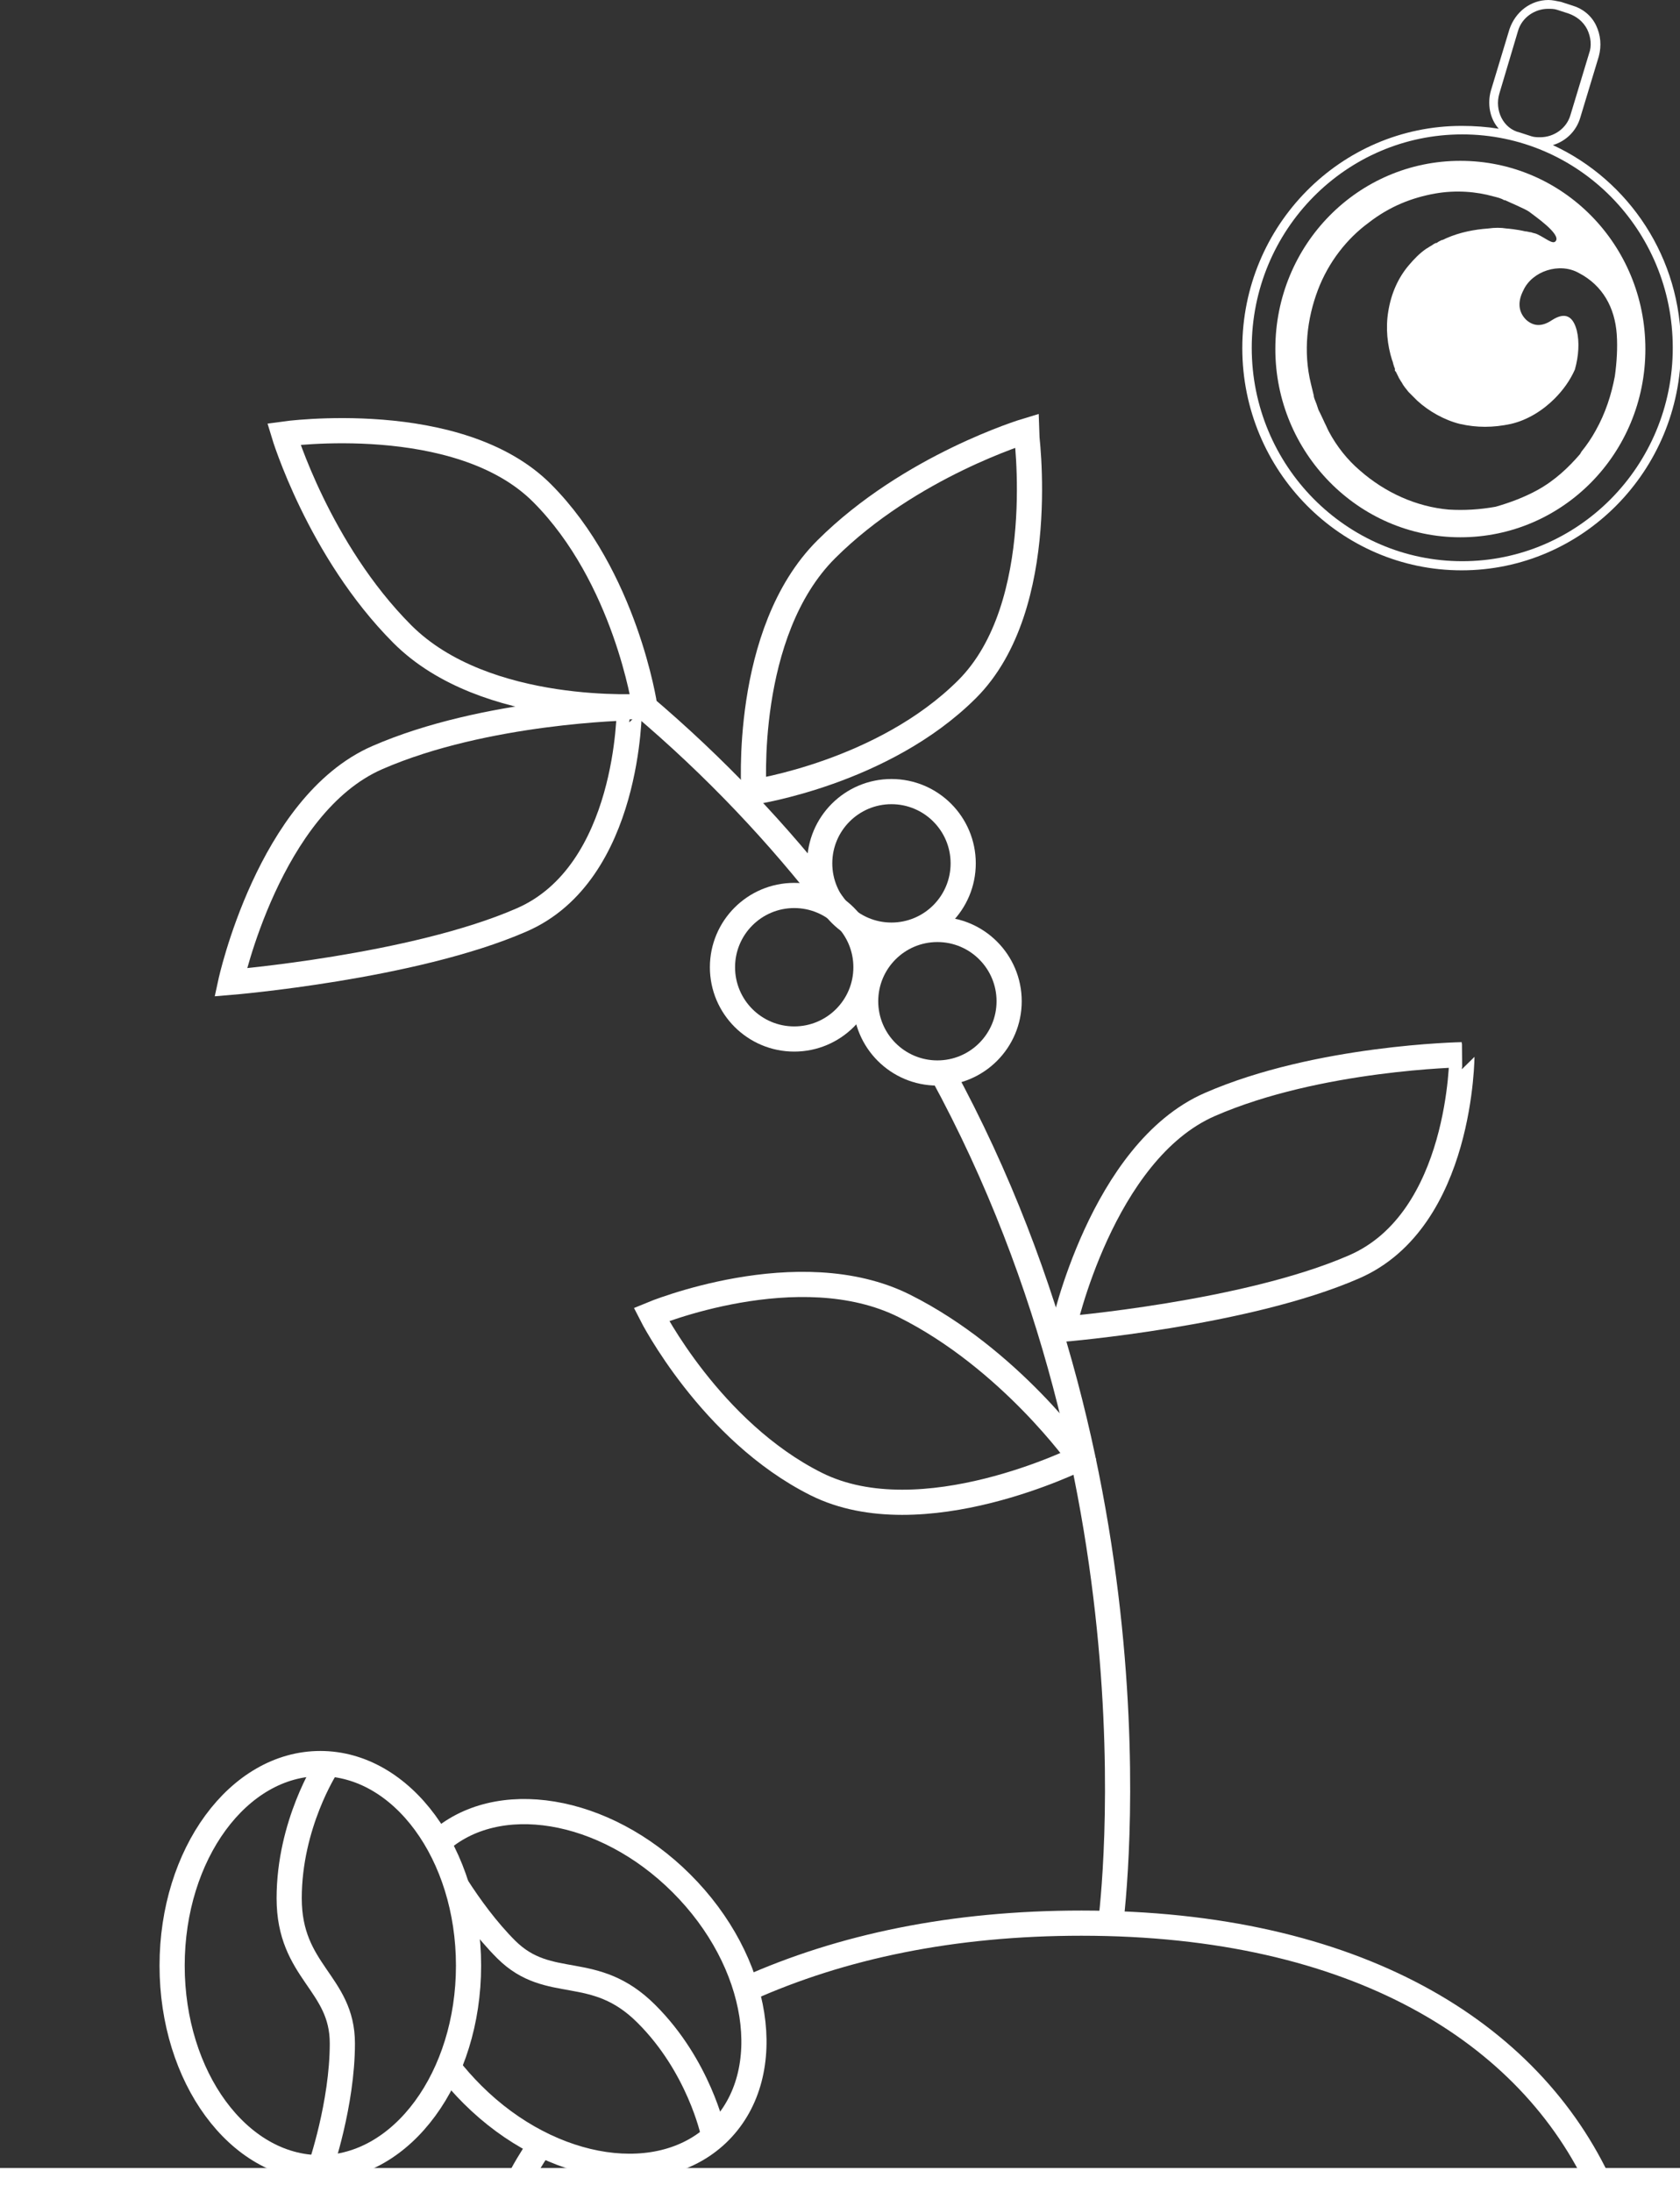 <?xml version="1.0" encoding="UTF-8"?>
<!-- Generator: Adobe Illustrator 27.7.0, SVG Export Plug-In . SVG Version: 6.00 Build 0)  -->
<svg xmlns="http://www.w3.org/2000/svg" xmlns:xlink="http://www.w3.org/1999/xlink" version="1.1" x="0px" y="0px" viewBox="0 0 533.9 696.5" style="enable-background:new 0 0 533.9 696.5;" xml:space="preserve">
<rect x="0" y="0" width="533.9" height="696.5" fill="#333333" stroke="none"/>
<style type="text/css">
	.st0{display:none;}
	.st1{display:inline;}
	.st2{display:inline;fill:none;stroke:#FFFFFF;stroke-width:7;stroke-miterlimit:10;}
	.st3{fill:#FFFFFF;}
	.st4{fill:none;stroke:#FFFFFF;stroke-width:7;stroke-miterlimit:10;}
	.st5{fill:none;stroke:#FFFFFF;stroke-width:8;stroke-miterlimit:10;}
</style>
<g id="Calque_1" class="st0">
	<g>
		<path class="st1" d="M111.5,137.5l-1-1c-6,0.3-12.1,0.6-18.1,1.1c-18.6,1.6-37.2,3.2-55.8,4.9c-7.3,0.7-21.5,1.6-28.6,2.4v363.3    c10.2,1,27,2.2,36.8,3c12.7,1,25.4,1.6,38.1,2.6c6.2,0.5,12.3,1.5,18.4,2.4c9.2,1.3,10.4,0.4,10.4-8.7c0-116.4,0-238.8,0-355.2    C111.7,150,111.6,139.8,111.5,137.5z M440.3,175.1c0,110,0,220.1-0.2,330.1c0,7.3-8.6,11.3-3.7,16.7c6.3,6.8,13.3,16,19.5,22.9    c3.2,3.5,4.2,6.6,3.3,11.8c-1.4,7.9-0.5,15.3-0.5,23.5c0,7.4-1.7,7.2-9,7.2c-10.9,0-16.7,1-28,1c-1.3,16.2-1.8,38.7-3.9,63    c-1.1,12.2-2.4,24.4-3.7,36.6c-0.5,4.8-3,7.8-7.8,8.6c-0.6,0-1.2,0-1.7,0.1c-86.8,0-167.5,0-254.3,0c-2,0-2.4,0.5-4-0.4    c-2.1-1.1-3.8-3.2-4.1-5.1c-1.3-9.8-1.8-19.6-2.7-29.5c-0.5-5.6-1.1-17.2-1.8-23.5c-7.6-1.2-22.6-2.6-30.6-3.8    c-11.7-1.7-23.3-3.2-35-4.8c-9.7-1.3-19.4-3.5-29.1-3.5c-8.4,0-13.9-0.9-18.6-6c-7.5-8-13.9-14.1-21-22.3c-1.6-1.9-3.2-4.6-3.2-7    c-0.2-24.3-0.1-48.7,0-73c0-122.5,0-245.1,0-367.6c0-9.8,0.4-9.8,10-10.7c19.4-1.8,38.7-4.1,58-6c11-1.1,22.1-1.6,33.1-2.6    c3.4-0.3,6.7-1,9.9-1.5c1-7.7,2.6-9.1,10.6-9.1c16.9-0.1,33.8,0,51.2,0c0-6.6,0-12.7,0-18.7c0-8.9,1.8-10.7,10.6-10.7    c33.8,0,67.5,0,101.3,0c29.1,0,58.1,0,87.2,0c9.4,0,10.9,1.6,10.9,10.8c0,5.7,0,11.5,0.1,17.2c0,0.2,0.2,0.4,0.5,1.1    c1.5,0.1,3.2,0.3,5,0.4c2.9,0,5.9,0,8.8,0l2.5,10.8h-15.7c0,2.3,0,9.4,0,11.4c0,22.1,0,44.2,0,66.3c0,8.7-3.1,11.8-11.5,11.8    c-62.8,0-125.6,0-188.4,0c-9.2,0-10.7-1.5-10.7-10.6c0-22.7,0-45.4,0-68.1c0-1.9-0.2-9.9-0.2-11.6h-53.8v382.3h37.3    c0-26,0-43.5,0-69.1c0-9.5,1.5-11.1,10.8-11.1c78.1,0,142.3,0,220.4,0c8.7,0,9,2.4,9,11.2c0.1,25,0.1,41.9,0.2,66.9    c0.5,0,1,0.4,1,1c6.5,0,26.1,0,32.6,0c0-0.5,0.5-1,1-1c0.1-1.5,0.2-2.9,0.2-4.4c0-113.6,0-221.1,0-334.7L440.3,175.1z     M148.3,689.8h259.5c2.8-29.3,5.6-72.5,8.5-101.6H140.9C143.3,617.5,145.8,660.6,148.3,689.8z M181.1,213.4h194.8V97.3H181.1    V213.4z M163.5,439.4v72.9H211c-1.6-14-3.1-25.9-6.1-39.2c0.7-8.6,5.1-10.6,14.1-13.8c8.2-2.4,40.5-6.6,57.2,8.2    c5.5-2.7,12.1-9.4,17.2-10.2c11.7-1.7,18.7-2.9,30.5-2.5c9.7,0.3,11.7-1,20,5.4c2.9,2.2,3.2,6.4,2.6,10.5    c-2.3,15.4-1.5,24.9-3.8,40.4h46.5v-71.7L163.5,439.4L163.5,439.4z M95.8,555.4c0,4.8-0.4,17.6,0.2,21.2c0.2,1.5,2.3,3.7,3.8,3.9    c6.2,0.8,12.5,1.2,18.7,1.4c17.9,0.5,35.8,1.3,53.7,1.2c69.1-0.2,138.1-0.7,207.2-1.2c20.8-0.2,41.5,0.2,62.3-0.2    c13.9-0.2,15,0.1,13.8-22.9c0-0.6-0.2-2.1-0.6-3.6c-9.9,0.6-19.7,1.3-29.6,1.7c-12.2,0.5-24.3,1-36.5,1.2    c-23.6,0.5-47.3,1-70.9,1.2c-14.7,0.1-29.4-0.6-44.1-0.6c-7.9,0-15.9,0.7-23.8,0.7c-26.9-0.3-53.8-0.8-80.7-1.2    c-3.9-0.1-7.8,0.1-11.7,0C137.2,557.2,116.8,556.3,95.8,555.4z M98.6,549.5c2.3,0.4,7.8-0.2,9.3-0.1c13.2,0.5,26.4,1,39.6,1.2    c28.1,0.5,56.3,0.9,84.4,1.2c7.5,0.1,15.1-0.5,22.6-0.6c30.1-0.2,60.3-0.3,90.4-0.6c25.5-0.3,51-0.7,76.4-1.2    c8.3-0.2,21.7-0.7,30.9-1.1c-3.9-4.7-8.2-8.5-11.2-12.5c-4.2-5.5-12.4-16.9-20.5-15.8c-5.8,0.8-11.8,0.2-17.8,0.2    c-18,0-43.9,0-61.8,0c-1.9,14-2.2,19.5-17.8,18.5c-7.3,0.6-12.6,0.7-19.9,0.1c-7.4,0.7-7.8-1.1-11.2-6.2c-2.4-3.6-3-7.8-5.2-12.2    h-20.7c-2.5,13.7-1.8,19.2-16.1,18.5c-7.8-0.4-15.6-0.6-23.3,0c-12,1-13.6-6.3-14.8-17.8c-24.9,0-64.8-0.9-89.8-1.1    c-4.8-0.1-8.1,8.3-11,11.9C107,537.3,101.3,540.8,98.6,549.5z M133.4,586.4c-11.8,1-22.3-1-33.9-1c-6.7,0-10.4-0.6-10.4-7.4    c-0.1-14.6,0-19.2,0.2-21.7c0.3-3.6,2.1-7.6,4.3-10.6c5.7-7.4,9.6-12.9,14.3-21.6c-29.9-2.5-70.3-4.9-100-7.4v73.6    c36.9,4.6,88,9.2,125.5,12.9V586.4z M214.5,477.6c2.3,16.7,4.6,37.1,7,54.4h36.2c1.9-17.7,2.8-38.1,4.6-54.4H214.5z M337.1,475.6    h-45.5c2.3,16.8,4.6,39.1,6.9,56.3h33.3C333.6,514.3,335.4,492,337.1,475.6z M135.7,628.5c0.7-13.4-6.3-15.4-17.5-17.2    c-0.2,0-0.4,0-0.6,0c-12.1-1.6-24.1-3.2-36.2-4.9c-8.1-1.1-16.2-2.4-24.3-3.4c-9.4-1.1-28.8-2-39.1-3.1c3.1,3.9,5.3,9,7.9,11.7    c1.9,2,4,4.7,6.4,5.2c9,1.7,28.1,2.6,37.2,3.9c10.5,1.5,20.9,3,31.4,4.4C110,626.3,126.1,627.3,135.7,628.5z M280.8,478.5    c-0.6,0-7.3,0-7.9,0c-1.5,10.8-3,21.6-4.5,32.6h17.7C284.6,500.1,282.2,489.3,280.8,478.5z M295.8,463.5c1,0.3,0.8,1.8-0.3,1.8    c12.8,4.1,25.6,2.6,38.3-0.9c-1.1,0-1.3-1.6-0.3-1.9C320.9,462.5,308.4,463.5,295.8,463.5z M259.5,466.1    c-16-3.1-33.2-2.9-39.8,0.2C232.8,469.7,245.9,470.1,259.5,466.1z"></path>
		<path class="st1" d="M404.1,510.1c0.3,0.3,0.7,0.7,1,1C404.7,510.8,404.4,510.5,404.1,510.1z"></path>
		<path class="st1" d="M430.7,511.2c0.3-0.3,0.7-0.7,1-1C431.4,510.5,431,510.8,430.7,511.2z"></path>
		<path class="st1" d="M111.4,137.5c-0.3-0.3-0.7-0.7-1-1C110.8,136.8,111.1,137.2,111.4,137.5z"></path>
		<path class="st1" d="M315.5,397.1c0,4.7-4.3,9.5-13.6,8.6c-3.6-0.4-7.4-0.4-11,0c-7.5,0.8-11.1-3.5-11.1-8.4    c-0.8,0-1.2-0.2-1.9-0.2c-0.2,1.6-0.5,3.2-0.5,4.8c0,3.9-3.3,3.7-9,3.8c-4.5,0.1-9,0-13.5,0c-10.9,0-12.1-1.4-12.1-7.3    c-3.4,0,0.2,0-3.2,0c-4.9,0-7.4-2.6-7.8-7.3c-0.2-3.1-0.1-1.1-0.1-4.2c0-35.4,0-63.7,0-99.1c0-9.4-2.4-10.1,6.9-10.1    c29.2,0,51.5,0,80.7,0c9.3,0,7.9-0.5,7.9,8.6c0,35.6,0,66.2,0,101.8c0,11.3-6.3,9.1-7.8,9.1C317.7,397.1,317.9,397.1,315.5,397.1z     M320.1,385.9c0-33.1,0-66.2,0-99.6c-27,0-53.7,0-80.3,0c-0.2,0.6-0.5,1-0.5,1.4c0,32.3-0.1,69.7,0,102c0,1.3,1.1,2.5,1.7,3.8    c0.7-1.4,1.9-2.7,1.9-4.1c0.2-12.1,0.1-21.1,0.1-33.2c0-6.2,2.4-8.6,8.7-8.8c5.5-0.1,11-0.1,16.6,0c6.7,0.1,6.9,3.3,7,10.1    c0.1,5.7,0,3.5,0,9.2c0,6.8,0,13.6,0,20.3c1.9,0,5.9,0.1,7.7,0.1c0-11.9,0-18.7,0-30.6c0.1-7-0.8-9.1,6-9.2c5.1-0.1,10.2,0,15.3,0    c7.6,0.1,9.9,3.4,10,11.1c0,10.8,0,13.7,0,24.5c0,2.7,0.8,5.1,4.7,4C319.4,386.6,319.7,386.2,320.1,385.9z M290.7,353.1    c0,16.1,0,29.7,0,45.7c1.8-0.1,14.2-0.3,16-0.4c0-16,0-29.6,0-45.3C305,353.1,292.6,353.1,290.7,353.1z M252.2,353.3    c0,16.1,0,29.5,0,45.3c1.2,0,13.7,0,15.4,0c0-15.8,0-29.4,0-45.3C265.9,353.3,253.4,353.3,252.2,353.3z"></path>
		<path class="st1" d="M187.3,236.9c0-7.8-0.2-7.9-8-8c-8.2,0-5.3,0-13.5,0c-7,0-5.8-0.4-5.8,6.8c0.1,32.7,0.3,59.4,0.6,92    c0.1,7.4-2,7.2,5.6,7.4c7.8,0.1,4.5,0,12.3,0c8,0,8.8,0.2,8.8-7.8c0-15.7,0-30.5,0-46.2C187.3,265.4,187.4,252.7,187.3,236.9z     M166,234h14.1v9H166V234z M166,255.1h14.1V273H166V255.1z M180.8,325.3H166v-35c0.3-0.3,0.7-0.7,1-1h13.8V325.3z"></path>
		<path class="st1" d="M241.8,153.9c0-11.4-0.1-22.9,0-34.3c0-7.3,1.2-8.4,8.4-8.4c18,0,36,0.1,54-0.1c5.5-0.1,7.7,1.8,7.6,7.5    c-0.3,12.9-0.1,25.7-0.1,38.6c0,10.6-0.1,21.2,0,31.9c0.1,5.6-2.8,8.3-8.1,8.4c-17.8,0.1-35.6,0.1-53.3,0c-6.2,0-8.5-2.8-8.6-9.1    C241.8,176.8,241.8,165.3,241.8,153.9z M306,190.7c0-2.6,0-71.8,0-73.9c-4.5,0-54,0-58.4,0c0,2.4,0,71.5,0,73.9    C252,190.7,301.6,190.7,306,190.7z"></path>
		<path class="st1" d="M216.8,121.3c3.3,0,6.6-0.2,9.8,0c4.7,0.3,8.6,0.4,9,3.3c0.8,5.6-4,5-8.4,5.4c-7.1,0.7-14.3,0.4-21.4,0.1    c-4.5-0.2-8.6-1.9-8.1-5.9c0.2-3.5,3.8-3.1,8.8-3C209.9,121.3,213.4,121.3,216.8,121.3z"></path>
		<path class="st1" d="M337,129c-3.9,0-7.8-0.1-11.6,0c-4.4,0.1-6.6,0.8-7.4-3.2c-0.9-4.5,1.7-4.9,5.3-5c9.2-0.4,18.6,0.2,27.8,0.8    c4.4,0.3,5.8,1.2,4.6,4.5c-0.9,2.4-3.9,2.1-6.5,2.7C345.3,129.7,341.1,129,337,129z"></path>
		<path class="st1" d="M319.1,385.9c0.3-0.4,0.7-0.7,1-1.1C319.7,385.2,319.4,385.6,319.1,385.9z"></path>
		<path class="st1" d="M166.9,289.3c-0.3,0.3-0.6,0.7-1,1C166.3,290,166.6,289.7,166.9,289.3z"></path>
		<path class="st1" d="M278.9,326.8c-7.1,0.2-14.8-5.4-14.9-15.1c0-10.3,6.7-14.9,14.8-14.8c10.8,0.1,14.3,6.3,14.3,14.1    C293.2,317.5,288.2,327,278.9,326.8z M268.8,311.9c0,6.1,4.1,10.4,9.8,10.4c5.5,0,11.1-6,11.1-11.8c0-5.4-4.6-9.2-11.2-9.1    C272.5,301.5,268.8,305.4,268.8,311.9z"></path>
		<path class="st1" d="M215.6,139.2c3.3,0,6.6-0.2,9.8,0c4.7,0.3,8.6,0.4,9,3.3c0.8,5.6-4,5-8.4,5.4c-7.1,0.7-14.3,0.4-21.4,0.1    c-4.5-0.2-8.6-1.9-8.1-5.9c0.2-3.5,3.8-3.1,8.8-3C208.6,139.2,212.1,139.2,215.6,139.2z"></path>
		<path class="st1" d="M215.4,156.8c3.3,0,6.6-0.2,9.8,0c4.7,0.3,8.6,0.4,9,3.3c0.8,5.6-4,5-8.4,5.4c-7.1,0.7-14.3,0.4-21.4,0.1    c-4.5-0.2-8.6-1.9-8.1-5.9c0.2-3.5,3.8-3.1,8.8-3C208.4,156.9,211.9,156.8,215.4,156.8z"></path>
		<path class="st1" d="M215.4,175.2c3.3,0,6.6-0.2,9.8,0c4.7,0.3,8.6,0.4,9,3.3c0.8,5.6-4,5-8.4,5.4c-7.1,0.7-14.3,0.4-21.4,0.1    c-4.5-0.2-8.6-1.9-8.1-5.9c0.2-3.5,3.8-3.1,8.8-3C208.4,175.3,211.9,175.3,215.4,175.2z"></path>
		<path class="st1" d="M336.5,147.5c-3.9,0-7.8-0.1-11.6,0c-4.4,0.1-6.6,0.8-7.4-3.2c-0.9-4.5,1.7-4.9,5.3-5    c9.2-0.4,18.6,0.2,27.8,0.8c4.4,0.3,5.8,1.2,4.6,4.5c-0.9,2.4-3.9,2.1-6.5,2.7C344.9,148.2,340.6,147.5,336.5,147.5z"></path>
		<path class="st1" d="M337,165.5c-3.9,0-7.8-0.1-11.6,0c-4.4,0.1-6.6,0.8-7.4-3.2c-0.9-4.5,1.7-4.9,5.3-5    c9.2-0.4,18.6,0.2,27.8,0.8c4.4,0.3,5.8,1.2,4.6,4.5c-0.9,2.4-3.9,2.1-6.5,2.7C345.3,166.2,341.1,165.5,337,165.5z"></path>
		<path class="st1" d="M337,183.9c-3.9,0-7.8-0.1-11.6,0c-4.4,0.1-6.6,0.8-7.4-3.2c-0.9-4.5,1.7-4.9,5.3-5    c9.2-0.4,18.6,0.2,27.8,0.8c4.4,0.3,5.8,1.2,4.6,4.5c-0.9,2.4-3.9,2.1-6.5,2.7C345.3,184.6,341.1,183.9,337,183.9z"></path>
	</g>
	<g class="st1">
		<path d="M464.5,178.3c-36.8,0-66.9-30.3-66.9-67.8s30-67.8,66.9-67.8s66.9,30.3,66.9,67.8S501.4,178.3,464.5,178.3L464.5,178.3z     M476.3,29.7l5.9-19.8c1.2-4.3,5.3-7.1,9.6-7.1c0.9,0,1.9,0,2.8,0.3l3.7,1.2c2.5,0.9,4.6,2.5,5.9,5c1.2,2.5,1.5,5.3,0.6,7.7    l-5.9,19.5c-1.2,4.3-5.3,7.1-9.6,7.1c-0.9,0-1.9,0-2.8-0.3l-3.7-1.2C477.5,40.9,474.7,35,476.3,29.7L476.3,29.7z M493.3,46.1    c4-1.2,7.4-4.3,8.7-8.7l5.9-19.5c0.9-3.4,0.6-6.8-0.9-9.9s-4.3-5.3-7.4-6.2l-3.7-1.2c-1.5-0.3-2.8-0.6-4-0.6    c-5.6,0-10.5,3.7-12.4,9.3l-5.9,19.5c-1.2,4.3-0.3,9,2.5,12.1c-3.7-0.6-7.7-0.9-11.8-0.9c-38.4,0-69.7,31.6-69.7,70.6    s31.3,70.6,69.7,70.6s69.7-31.6,69.7-70.6C534.2,82,517.5,57.3,493.3,46.1L493.3,46.1z"></path>
		<path d="M506.9,136.8c-1.2,2.2-2.8,4.6-4.6,6.8c0,0.3-0.3,0.3-0.3,0.6l0,0c-3.7,4.3-8,8.4-13.6,11.5c-4,2.2-8.7,4-13.3,5.3    c-5,0.9-9.9,1.2-14.9,0.9c-10.2-0.9-20.1-5.3-28.2-12.4c-4-3.4-7.4-7.7-9.9-12.4c-0.3-0.6-0.6-1.2-0.9-1.9    c-0.3-0.6-0.6-1.2-0.9-1.9l-0.9-1.9l-0.6-1.2l-0.3-0.9l-0.3-0.9c-0.6-1.5-0.9-2.2-0.9-2.8c-0.3-1.2-0.6-2.5-0.9-3.7    c-2.5-10.2-1.2-20.7,2.2-29.7c3.4-9,9.3-16.4,16.1-21.4c6.8-5.3,13.9-8,21.1-9.3c6.8-1.2,13.3-0.6,18.6,0.9    c1.2,0.3,2.5,0.6,3.4,1.2l0,0l0,0h0.3c1.2,0.6,6.5,2.8,7.7,3.7c1.5,1.2,10.2,7.1,8.4,9.3c-0.9,1.2-3.1-0.9-5.9-2.2    c-0.6-0.3-1.2-0.3-1.9-0.6c-0.6,0-1.2-0.3-1.9-0.3c-2.5-0.6-5.6-0.9-5.9-0.9c-1.9-0.3-3.7-0.3-5.9,0c-4.3,0.3-9,1.2-13.3,3.1    c-0.6,0.3-1.2,0.6-1.5,0.6c-0.6,0.3-1.2,0.6-1.5,0.9h-0.3l0,0c0,0-0.3,0,0,0l0,0l-0.6,0.3l-0.9,0.6c-0.6,0.3-0.9,0.6-1.5,0.9    c-2.2,1.5-4,3.4-5.6,5.3c-3.4,4-5.6,9-6.5,14.6c-0.9,5.3-0.3,10.8,1.2,15.5c0.3,0.6,0.3,1.2,0.6,1.9c0,0.3,0.3,0.6,0.3,0.9v0.3    v0.3l0.3,0.3l0.6,1.2l0.3,0.6c0,0.3,0.3,0.3,0.3,0.6c0.3,0.3,0.3,0.6,0.6,0.9c0.6,1.2,1.5,2.2,2.2,3.1c0.9,0.9,1.9,1.9,2.8,2.8    c3.7,3.4,8.7,6.2,13.6,7.4c5.3,1.2,10.5,1.2,16.1,0c5.3-1.2,10.2-4.3,13.9-8c2.8-2.8,5-5.9,6.5-9.3c1.2-4.3,1.5-8.7,0.6-12.4    c-1.2-4.6-3.7-5.9-7.7-3.4c-2.8,1.9-5.6,2.5-8.4,0c-2.8-2.8-2.5-6.2-0.9-9.3c2.8-6.2,11.5-9,17.6-5.6c7.7,4,11.5,11.1,12.1,19.5    c0.3,4.3,0,9-0.6,13.3C511.9,125.4,510,131.3,506.9,136.8L506.9,136.8z M463.9,51.1c-32.5,0-58.8,26.6-58.8,59.8    c0,32.8,26.3,59.8,58.8,59.8s58.8-26.6,58.8-59.8S496.4,51.1,463.9,51.1L463.9,51.1z"></path>
	</g>
	<line class="st2" x1="298.4" y1="493" x2="298.4" y2="695.5"></line>
	<g class="st1">
		<path class="st3" d="M375.9,557.3c-7.2,0-13.1-5.9-13.1-13.2c0-7.3,5.9-13.2,13.1-13.2c7.2,0,13.1,5.9,13.1,13.2    C389,551.3,383.1,557.3,375.9,557.3 M378.2,528.2l1.1-3.9c0.2-0.8,1-1.4,1.9-1.4c0.2,0,0.4,0,0.5,0.1l0.7,0.2    c0.5,0.2,0.9,0.5,1.1,1s0.3,1,0.1,1.5l-1.1,3.8c-0.2,0.8-1,1.4-1.9,1.4c-0.2,0-0.4,0-0.5-0.1l-0.7-0.2    C378.5,530.4,377.9,529.3,378.2,528.2 M381.6,531.4c0.8-0.2,1.5-0.8,1.7-1.7l1.1-3.8c0.2-0.7,0.1-1.3-0.2-1.9s-0.8-1-1.5-1.2    l-0.7-0.2c-0.3-0.1-0.5-0.1-0.8-0.1c-1.1,0-2.1,0.7-2.4,1.8l-1.1,3.8c-0.2,0.8-0.1,1.8,0.5,2.4c-0.7-0.1-1.5-0.2-2.3-0.2    c-7.5,0-13.6,6.2-13.6,13.8c0,7.6,6.1,13.8,13.6,13.8c7.5,0,13.6-6.2,13.6-13.8C389.6,538.5,386.3,533.6,381.6,531.4"></path>
	</g>
	<g class="st1">
		<path class="st3" d="M384.2,549.2c-0.2,0.4-0.5,0.9-0.9,1.3c0,0.1-0.1,0.1-0.1,0.1l0,0c-0.7,0.8-1.6,1.6-2.7,2.2    c-0.8,0.4-1.7,0.8-2.6,1c-1,0.2-1.9,0.2-2.9,0.2c-2-0.2-3.9-1-5.5-2.4c-0.8-0.7-1.5-1.5-1.9-2.4c-0.1-0.1-0.1-0.2-0.2-0.4    s-0.1-0.2-0.2-0.4l-0.2-0.4l-0.1-0.2l-0.1-0.2l-0.1-0.2c-0.1-0.3-0.2-0.4-0.2-0.5c-0.1-0.2-0.1-0.5-0.2-0.7    c-0.5-2-0.2-4.1,0.4-5.8s1.8-3.2,3.1-4.2c1.3-1,2.7-1.6,4.1-1.8c1.3-0.2,2.6-0.1,3.6,0.2c0.2,0.1,0.5,0.1,0.7,0.2l0,0l0,0h0.1    c0.2,0.1,1.3,0.5,1.5,0.7c0.3,0.2,2,1.4,1.6,1.8c-0.2,0.2-0.6-0.2-1.1-0.4c-0.1-0.1-0.2-0.1-0.4-0.1c-0.1,0-0.2-0.1-0.4-0.1    c-0.5-0.1-1.1-0.2-1.1-0.2c-0.4-0.1-0.7-0.1-1.1,0c-0.8,0.1-1.8,0.2-2.6,0.6c-0.1,0.1-0.2,0.1-0.3,0.1c-0.1,0.1-0.2,0.1-0.3,0.2    h-0.1l0,0c0,0-0.1,0,0,0l0,0l-0.1,0.1l-0.2,0.1c-0.1,0.1-0.2,0.1-0.3,0.2c-0.4,0.3-0.8,0.7-1.1,1c-0.7,0.8-1.1,1.8-1.3,2.8    c-0.2,1-0.1,2.1,0.2,3c0.1,0.1,0.1,0.2,0.1,0.4c0,0.1,0.1,0.1,0.1,0.2v0.1v0.1l0.1,0.1l0.1,0.2l0.1,0.1c0,0.1,0.1,0.1,0.1,0.1    c0.1,0.1,0.1,0.1,0.1,0.2c0.1,0.2,0.3,0.4,0.4,0.6c0.2,0.2,0.4,0.4,0.5,0.5c0.7,0.7,1.7,1.2,2.7,1.5c1,0.2,2.1,0.2,3.1,0    c1-0.2,2-0.8,2.7-1.6c0.5-0.5,1-1.1,1.3-1.8c0.2-0.8,0.3-1.7,0.1-2.4c-0.2-0.9-0.7-1.1-1.5-0.7c-0.5,0.4-1.1,0.5-1.6,0    c-0.5-0.5-0.5-1.2-0.2-1.8c0.5-1.2,2.2-1.8,3.4-1.1c1.5,0.8,2.2,2.2,2.4,3.8c0.1,0.8,0,1.8-0.1,2.6    C385.2,546.9,384.8,548.1,384.2,549.2 M375.8,532.4c-6.4,0-11.5,5.2-11.5,11.7c0,6.4,5.1,11.7,11.5,11.7c6.4,0,11.5-5.2,11.5-11.7    C387.3,537.6,382.2,532.4,375.8,532.4"></path>
	</g>
	<g class="st1">
		<path class="st3" d="M348.4,583c-0.5,0.1-1,0.1-1.5,0.2c-1,0.3-1.9,0.5-2.8,1c-0.5,0.2-0.8,0.8-0.7,1.2s0.8,0.7,1.4,0.7    c0.2,0,0.4-0.1,0.6-0.2C346.8,585.3,347.6,584.2,348.4,583 M352.8,579.9c1.5-1.3,3-2.7,4.5-4.1c0.4,0.4,0.2,0.8,0.1,1.1    c-0.4,0.7-0.8,1.3-1.3,1.9c-1.3,1.4-2.8,2.5-4.5,3.4c-0.2,0.1-0.5,0.4-0.7,0.7c-1,1.8-2.1,3.3-3.9,4.3c-1.1,0.6-2.3,0.9-3.6,0.6    c-1.2-0.3-2.1-1.2-2.2-2.4c-0.2-1.2,0.4-2.1,1.3-2.7c1.1-0.7,2.4-1,3.7-1.2c0.9-0.2,1.9-0.4,2.8-0.5c0.4-0.1,0.7-0.2,0.8-0.6    c0.2-0.5,0.5-1,0.8-1.6c-2.6,1.8-4.5,1.6-5.4-0.3c-1,0.8-2,1.3-3.2,1.5c-0.4,0.1-0.8,0.1-1.1,0.1c-1.2-0.1-1.9-1-1.5-2.2    c0.2-1,0.7-1.9,1-2.8c0.6-1.6,1.2-3.1,1.8-4.8c0.1-0.3,0.1-0.8-0.1-1.1c-0.4-0.4-0.8,0-1.1,0.2c-0.9,0.6-1.6,1.5-2.2,2.4    c-1.1,1.7-1.9,3.5-2.4,5.5c-0.2,0.8-0.5,1.5-1,2.2c-0.3,0.5-1.1,0.8-1.7,0.6s-0.9-0.7-0.8-1.5c0.2-0.7,0.4-1.5,0.7-2.2    c1.2-2.2,2.4-4.3,3-6.7c0.2-0.7,0.3-1.4,0.4-2.1c0.1-0.9-0.5-1.3-1.3-1c-0.5,0.2-1,0.5-1.3,0.9c-0.8,1-1.5,2-2.1,3    c-1.3,2.3-2.1,4.8-2.7,7.3c-0.1,0.5-0.2,1-0.4,1.4c-0.3,1-1.1,1.4-2.1,1.1c-0.9-0.2-1.5-1.1-1.2-2.1c0.1-0.6,0.4-1.1,0.7-1.7    c1.5-2.7,2.5-5.7,3.4-8.6c0.1-0.5,0.1-1.1,0.1-1.6s-0.4-0.7-0.9-0.5c-0.4,0.2-0.7,0.5-1.1,0.7c-0.3,0.1-0.7,0.2-1,0.2    c0-0.3-0.1-0.7,0.1-1c0.6-1.5,1.8-2.1,3.2-2.2c2-0.2,2.7,0.5,2.5,2.5c0,0.1,0,0.1,0,0.3c0.2-0.2,0.3-0.4,0.4-0.5    c0.9-1.1,1.9-2.1,3.3-2.3c0.5-0.1,1.1-0.1,1.6,0.1c0.8,0.2,1.3,0.8,1.4,1.7c0.1,0.8,0,1.5,0,2.3c0.2-0.2,0.4-0.4,0.6-0.5    c0.8-0.7,1.7-1.2,2.8-1.2c1.5,0,2.3,0.7,2.2,2.2c-0.1,1.1-0.3,2.2-0.7,3.3c-0.4,1.5-1,2.8-1.6,4.2c-0.1,0.4-0.2,0.8-0.3,1.1    c-0.1,0.5,0.2,0.7,0.7,0.5c1.3-0.3,2.2-1.1,2.9-2.2c0.5-0.8,0.9-1.7,1.3-2.5c0.4-0.7,0.7-1.5,1-2.2c0.3-0.6,0.8-0.5,1.4-0.5    c0.5,0,1,0.2,1.1,0.7c0.1,0.3-0.1,0.7-0.2,1c-0.7,1.3-1.5,2.6-1.8,4.1c-0.1,0.4-0.2,0.7-0.2,1c-0.1,0.7,0.1,0.9,0.8,0.9    c0.5,0,1-0.2,1.3-0.7c0.4-0.5,0.7-1,0.9-1.6c0.7-1.6,1.4-3.3,2.1-4.8c0.2-0.5,0.4-1,1-0.9s0.8,0.5,1,1s0.2,1,0.1,1.5    c-0.9,2.3-1.8,4.7-2.8,7c-0.1,0.2-0.1,0.3-0.2,0.5C352.7,579.8,352.7,579.8,352.8,579.9"></path>
	</g>
	<g class="st1">
		<path class="st3" d="M395.4,574.3c0.1,0.1,0.1,0.1,0.1,0.1c0.7-0.5,1.3-0.9,1.9-1.4c0.2-0.2,0.2-0.7,0.1-0.8    c-0.2-0.4-0.7-0.2-0.9,0C395.9,572.7,395.6,573.5,395.4,574.3 M388.3,573.5c-0.5,0-1,0-1.5,0c-0.1,0-0.3,0.2-0.4,0.4    c-0.5,1.3-1.1,2.6-1.6,3.9c-0.1,0.3-0.3,0.7-0.4,1c-0.5,1.1-1.6,1.2-2.5,1c-0.5-0.1-0.7-0.5-0.5-1.1c0.1-0.3,0.2-0.5,0.4-0.8    c1-1.7,1.9-3.4,2.8-5c0.2-0.3,0.2-0.5-0.1-0.7c-0.4-0.5-0.5-1.1-0.3-1.8c0.3-0.8,0.8-0.9,1.4-0.3c0.2,0.2,0.3,0.4,0.5,0.6    c0.9,1.1,1.8,1.3,3,0.7c0.2-0.1,0.4-0.2,0.7-0.3c0.6-0.2,0.8-0.2,1.1,0.4c0.2,0.6,0.3,1.2,0.1,1.9c-0.5,1.2-0.9,2.4-1.4,3.7    c-0.1,0.2-0.1,0.4-0.1,0.8c0.2-0.1,0.4-0.1,0.5-0.2c0.7-0.5,1.3-1,1.9-1.6c0.1-0.1,0.2-0.3,0.2-0.5c0.7-1.9,1.7-3.6,3.4-4.7    c1-0.7,2.1-1,3.3-0.7c0.9,0.2,1.3,0.9,1.1,1.8c-0.1,0.9-0.5,1.6-1.3,2.1c-0.8,0.5-1.8,0.8-2.7,1.3c-0.2,0.1-0.4,0.2-0.6,0.2    c-0.5,0.1-0.7,0.5-0.7,1s0.2,0.8,0.7,1c0.7,0.2,1.3,0.2,1.9,0.1c0.9-0.2,1.8-0.7,2.4-1.5c0.4-0.4,0.9-0.8,1.5-1.1    c0.2-0.1,0.5-0.1,0.8-0.1c0.5,0.1,0.7,0.4,0.5,0.8c-0.1,0.3-0.4,0.5-0.5,0.8c-0.1,0.3-0.3,0.5-0.3,0.8c-0.1,0.4,0.2,0.6,0.5,0.7    c0.7,0.2,1.7-0.2,2.1-0.8c0.4-0.7,0.3-1.3-0.1-1.9c-0.3-0.5-0.7-1-1-1.5c-1.5-1.9,0.1-3.9,1.7-4.1c0.7-0.1,1.3-0.1,1.9,0.1    c1,0.2,1.5,1.1,1.3,2.1c-0.2,0.8-1.2,1.6-2.1,1.5c-0.4-0.1-0.5-0.4-0.4-0.7c0.1-0.2,0.3-0.4,0.5-0.7c0.2-0.3,0.1-0.5-0.1-0.7    c-0.4-0.3-0.7-0.1-1.1,0.1c-0.3,0.2-0.4,0.5-0.3,0.8s0.4,0.6,0.5,0.9c0.4,0.5,1,1,1.3,1.6c0.3,0.4,0.4,1,0.6,1.5    c0.2-0.2,0.5-0.5,0.8-0.7c0.5-0.2,1-0.5,1.5-0.5c0.5-0.1,0.8,0.4,0.5,0.8c-0.1,0.3-0.4,0.5-0.5,0.8c-0.2,0.4-0.4,0.7-0.2,1.1    s0.7,0.4,1.1,0.3c1.7-0.2,2.2-1.5,1.3-3c-0.2-0.4-0.6-0.8-0.8-1.2c-1.1-1.6-0.5-3.6,1.5-4.1c0.7-0.2,1.5-0.1,2.2,0    c1,0.2,1.5,1.1,1.3,2.1c-0.2,0.8-1.2,1.6-2.1,1.6c-0.4-0.1-0.5-0.4-0.4-0.7c0.1-0.2,0.3-0.4,0.5-0.7c0.2-0.3,0.1-0.6-0.2-0.8    c-0.4-0.2-0.7-0.1-1.1,0.1c-0.3,0.2-0.4,0.5-0.2,0.8c0.3,0.5,0.7,0.9,1.1,1.3c0.5,0.5,1,1.1,1.1,1.9c0.5,2.4-1.3,4.7-3.8,4.9    c-0.6,0.1-1.1,0-1.8-0.1c-1.1-0.2-2-0.7-2.5-1.9c-0.8,1.5-2.1,2-3.6,2.1c-1.5,0-2.8-0.2-3.8-1.6c-0.1,0.1-0.3,0.2-0.4,0.2    c-1.3,0.8-2.8,1.1-4.3,1c-1.1-0.1-2.1-0.5-2.7-1.7c-0.1,0.1-0.2,0.2-0.4,0.3c-0.7,0.7-1.6,1.1-2.7,1.3c-1,0.2-1.6-0.3-1.8-1.3    c-0.2-1.1,0.1-2.1,0.4-3.1C387.7,575,388,574.3,388.3,573.5"></path>
	</g>
	<g class="st1">
		<path class="st3" d="M364.4,580.7c-1,0-2.3-0.2-3.4-0.9c-1.8-1.1-2.5-3.1-1.6-5.1c0.6-1.3,1.5-2.5,2.8-3.1    c0.4-0.2,0.9-0.3,1.4-0.3s0.7,0.3,0.4,0.8c-0.2,0.6-0.6,1.1-1,1.6c-0.4,0.7-0.7,1.4-0.5,2.2c0.1,0.8,0.6,1.4,1.5,1.5    c1.5,0.2,3.6-0.7,4.1-2.8c0.2-1,0.1-1.9-0.4-2.8c-0.5-0.9-1-1.8-1.5-2.6c-0.4-0.8-1-1.6-1.1-2.5c-0.5-1.8,0.8-4.1,2.6-4.9    c1.2-0.5,2.5-0.6,3.7-0.2c1.1,0.4,1.9,1.1,2,2.4c0.2,1.3-0.2,2.5-1.5,3.1c-0.4,0.2-0.8,0.4-1.3,0.5c-0.2,0.1-0.5,0-0.6-0.1    s0-0.4,0.1-0.7c0.2-0.4,0.6-0.8,0.8-1.3c0.4-0.8,0-1.8-0.8-2.2c-1.1-0.5-2.7,0.7-2.6,1.9c0.1,0.8,0.4,1.5,0.8,2.1    c0.3,0.4,0.6,0.7,1,1.1c2.4,2.4,2.8,5.5,1.4,8.6C369.6,579.6,367.5,580.8,364.4,580.7"></path>
	</g>
	<g class="st1">
		<path class="st3" d="M374.3,577.8c0.6,0.1,1.1,0.2,1.6,0.1c1.9-0.2,3.9-2.7,3.6-4.7c-0.1-0.5-0.5-0.9-1.1-0.8    c-0.4,0.1-0.8,0.2-1.1,0.5C375.8,574.1,375,575.8,374.3,577.8 M376.9,571.1c1.1-0.9,2.4-1.1,3.7-0.9c1.1,0.2,1.8,1,1.8,2.1    c0,0.5-0.1,1.1-0.2,1.6c-0.4,1.3-1.1,2.6-2,3.7c-1.6,1.8-3.6,2.4-5.9,2.1c-0.5-0.1-0.7,0.1-0.8,0.5c-0.4,1.5-0.8,3-1.2,4.5    c-0.2,1-1,1.5-1.8,1.2c-0.8-0.2-1.4-1.1-1.1-2c0.7-2,1.4-4,2.1-6c0.9-2.5,1.9-5,2.8-7.5c0.1-0.1,0.1-0.3,0.2-0.4    c0.2-0.4,0.5-0.7,1-0.7s0.7,0.4,0.9,0.7S376.7,570.8,376.9,571.1"></path>
	</g>
	<g class="st1">
		<path class="st3" d="M422.9,573.2c-0.2,0.4-0.2,0.7,0.1,1c0.2,0.3,0.5,0.2,0.8,0c0.5-0.2,0.7-0.1,0.8,0.4c0.1,0.4,0,0.8-0.1,1.3    c-0.2,0.4-0.4,0.7-0.7,1c-0.4,0.4-1,0.7-1.5,0.8c-0.6,0.2-1.1,0.1-1.7,0s-1-0.4-1.4-0.8c-0.1-0.1-0.2-0.2-0.2-0.3    s-0.2-0.2-0.2-0.4l-0.1-0.1c0-0.1-0.1-0.1-0.1-0.1s0-0.1-0.1-0.1c0-0.1-0.1-0.1-0.1-0.1s0,0,0-0.1l0,0l0,0c0-0.1,0-0.1-0.1-0.1    c0-0.1-0.1-0.1-0.1-0.2c-0.1-0.5-0.2-1.1-0.1-1.7c0.1-0.5,0.4-1.1,0.8-1.6c0.2-0.2,0.4-0.4,0.6-0.6c0.1-0.1,0.1-0.1,0.2-0.1    c0.1,0,0.1-0.1,0.1-0.1c0,0,0.1,0,0.1-0.1l0,0c-0.1,0,0,0,0,0l0,0l0,0c0.1-0.1,0.1-0.1,0.2-0.1s0.1-0.1,0.2-0.1    c0.5-0.2,1-0.3,1.4-0.4c0.2,0,0.4,0,0.6,0c0.1,0,0.4,0.1,0.6,0.1c0.1,0,0.1,0.1,0.2,0.1s0.1,0.1,0.2,0.1c0.3,0.1,0.5,0.4,0.6,0.2    c0.2-0.2-0.7-0.9-0.8-1s-0.7-0.4-0.8-0.4l0,0l0,0c-0.1-0.1-0.2-0.1-0.4-0.1c-0.5-0.2-1.2-0.2-1.9-0.1c-0.7,0.1-1.5,0.4-2.2,1    c-0.7,0.5-1.4,1.3-1.8,2.3s-0.6,2.1-0.4,3.2c0,0.1,0.1,0.3,0.1,0.4c0,0.1,0.1,0.1,0.1,0.2s0,0.1,0,0.1s0,0.1,0.1,0.1    c0,0.1,0.1,0.1,0.1,0.1c0,0.1,0.1,0.1,0.1,0.2c0.1,0.1,0.1,0.1,0.1,0.2s0.1,0.1,0.1,0.2c0.2,0.5,0.6,1,1,1.3    c0.8,0.8,1.9,1.2,3,1.3c0.5,0.1,1.1,0,1.6-0.1c0.5-0.1,1-0.3,1.4-0.5c0.6-0.3,1.1-0.7,1.5-1.2l0,0c0,0,0-0.1,0.1-0.1    c0.2-0.2,0.4-0.5,0.5-0.7c0.4-0.6,0.6-1.2,0.7-1.8c0.1-0.5,0.2-1,0.2-1.5c0-0.9-0.4-1.6-1.1-2.1    C424.2,572.1,423.3,572.5,422.9,573.2"></path>
	</g>
	<g class="st1">
		<path class="st3" d="M300.7,297.3c-9.7,0-17.7-8-17.7-17.9s7.9-17.9,17.7-17.9s17.7,8,17.7,17.9S310.4,297.3,300.7,297.3    L300.7,297.3z M303.8,258l1.6-5.2c0.3-1.1,1.4-1.9,2.5-1.9c0.2,0,0.5,0,0.7,0.1l1,0.3c0.7,0.2,1.2,0.7,1.6,1.3    c0.3,0.7,0.4,1.4,0.2,2l-1.6,5.2c-0.3,1.1-1.4,1.9-2.5,1.9c-0.2,0-0.5,0-0.7-0.1l-1-0.3C304.1,261,303.4,259.4,303.8,258    L303.8,258z M308.3,262.3c1.1-0.3,2-1.1,2.3-2.3l1.6-5.2c0.2-0.9,0.2-1.8-0.2-2.6s-1.1-1.4-2-1.6l-1-0.3c-0.4-0.1-0.7-0.2-1.1-0.2    c-1.5,0-2.8,1-3.3,2.5l-1.6,5.2c-0.3,1.1-0.1,2.4,0.7,3.2c-1-0.2-2-0.2-3.1-0.2c-10.2,0-18.4,8.4-18.4,18.7    c0,10.3,8.3,18.7,18.4,18.7c10.2,0,18.4-8.4,18.4-18.7C319.1,271.8,314.7,265.3,308.3,262.3L308.3,262.3z"></path>
		<path class="st3" d="M311.9,286.3c-0.3,0.6-0.7,1.2-1.2,1.8c0,0.1-0.1,0.1-0.1,0.2l0,0c-1,1.1-2.1,2.2-3.6,3    c-1.1,0.6-2.3,1.1-3.5,1.4c-1.3,0.2-2.6,0.3-3.9,0.2c-2.7-0.2-5.3-1.4-7.5-3.3c-1.1-0.9-2-2-2.6-3.3c-0.1-0.2-0.2-0.3-0.2-0.5    c-0.1-0.2-0.2-0.3-0.2-0.5l-0.2-0.5l-0.2-0.3l-0.1-0.2l-0.1-0.2c-0.2-0.4-0.2-0.6-0.2-0.7c-0.1-0.3-0.2-0.7-0.2-1    c-0.7-2.7-0.3-5.5,0.6-7.9c0.9-2.4,2.5-4.3,4.3-5.7c1.8-1.4,3.7-2.1,5.6-2.5c1.8-0.3,3.5-0.2,4.9,0.2c0.3,0.1,0.7,0.2,0.9,0.3l0,0    l0,0h0.1c0.3,0.2,1.7,0.7,2,1c0.4,0.3,2.7,1.9,2.2,2.5c-0.2,0.3-0.8-0.2-1.6-0.6c-0.2-0.1-0.3-0.1-0.5-0.2c-0.2,0-0.3-0.1-0.5-0.1    c-0.7-0.2-1.5-0.2-1.6-0.2c-0.5-0.1-1-0.1-1.6,0c-1.1,0.1-2.4,0.3-3.5,0.8c-0.2,0.1-0.3,0.2-0.4,0.2c-0.2,0.1-0.3,0.2-0.4,0.2    h-0.1l0,0c0,0-0.1,0,0,0l0,0l-0.2,0.1l-0.2,0.2c-0.2,0.1-0.2,0.2-0.4,0.2c-0.6,0.4-1.1,0.9-1.5,1.4c-0.9,1.1-1.5,2.4-1.7,3.9    c-0.2,1.4-0.1,2.9,0.3,4.1c0.1,0.2,0.1,0.3,0.2,0.5c0,0.1,0.1,0.2,0.1,0.2v0.1v0.1l0.1,0.1l0.2,0.3l0.1,0.2c0,0.1,0.1,0.1,0.1,0.2    c0.1,0.1,0.1,0.2,0.2,0.2c0.2,0.3,0.4,0.6,0.6,0.8c0.2,0.2,0.5,0.5,0.7,0.7c1,0.9,2.3,1.6,3.6,2c1.4,0.3,2.8,0.3,4.3,0    c1.4-0.3,2.7-1.1,3.7-2.1c0.7-0.7,1.3-1.6,1.7-2.5c0.3-1.1,0.4-2.3,0.2-3.3c-0.3-1.2-1-1.6-2-0.9c-0.7,0.5-1.5,0.7-2.2,0    c-0.7-0.7-0.7-1.6-0.2-2.5c0.7-1.6,3-2.4,4.7-1.5c2,1.1,3,2.9,3.2,5.2c0.1,1.1,0,2.4-0.2,3.5C313.2,283.3,312.7,284.9,311.9,286.3    L311.9,286.3z M300.5,263.7c-8.6,0-15.6,7-15.6,15.8c0,8.7,7,15.8,15.6,15.8s15.6-7,15.6-15.8S309.1,263.7,300.5,263.7    L300.5,263.7z"></path>
	</g>
</g>
<g id="Calque_2" class="st0">
	<g>
		<path class="st1" d="M226.1,713.5c-53.8,0-107.6,0-161.3,0c-8.9,0-11-2-11-10.8c0.2-30.9-1-61.9,0.5-92.8    c2.1-44.3,37.8-83.5,81.7-90.9c12.9-2.2,25.8-1.7,38.8-1.6c3.6,0,5.2-0.7,5-4.7c-0.4-6.6,0.8-13.4-0.3-19.9    c-1.2-6.8-8.7-9.4-13-14.2c-15.1-16.9-24.6-36.3-27.6-58.8c-0.2-1.8-0.4-3.5-2.4-4.4c-13.9-5.7-18.1-17.1-15.5-30.5    c2.6-13.9,1.6-27.7,2.6-41.6c0.5-7.6,1.1-15.2,2.3-22.7c4.4-25.4,20.8-40.3,43.8-49.5c11.4-4.6,23.7-4.9,35.5-7.5    c5.2-1.1,9.5-2.3,13.2-7.2c6.7-9,24.3-7.2,29.9,2.4c1.4,2.4,3.2,3,5.3,3.4c9.4,1.7,18.8,3.1,28.2,5.1    c24.5,5.3,44.3,17.2,54.3,41.5c3.8,9.2,4.3,19.3,4.9,29.1c0.6,10,0.6,20.1,0.6,30.1c0,4.5,1.4,8.6,2.1,12.9    c0.7,4.8,1,9.7,0.3,14.5c-1.5,10.2-7.4,17.1-17.1,20.4c-2.8,1-3.9,2.3-4.3,5.3c-4.8,30.9-20.1,55.3-46.1,72.8    c-2.2,1.5-3.3,3-3.2,5.8c0.2,4.5,0.2,9.1,0,13.6c-0.2,3,0.9,3.9,3.8,3.9c10.5,0,21-0.3,31.6,0.6c44.1,3.6,82.5,39.5,89.1,83.2    c0.9,6.1,1.3,12.2,1.3,18.4c0.1,27.7,0,55.4,0,83.1c0,8.8-2.1,10.9-10.9,10.9C334,713.5,280.1,713.5,226.1,713.5z M226.4,698.7    c25.9,0,51.8-0.1,77.7,0.1c3.6,0,4.7-0.9,4.7-4.6c-0.2-21.4-0.1-42.7-0.1-64.1c0-1.6-0.1-3.3,0.1-4.9c0.5-4.2,3.1-6.5,7.1-6.5    c4-0.1,6.7,2.2,7.4,6.3c0.3,1.4,0.1,2.9,0.1,4.4c0,21.7,0.1,43.4-0.1,65.1c0,3.4,0.9,4.4,4.3,4.4c17.3-0.2,34.7-0.1,52,0    c3.2,0,4.1-0.9,4.1-4.1c-0.1-26.7,0.2-53.4-0.2-80.2c-0.6-39.6-31.6-74.9-70.8-80.9c-15.1-2.3-30.4-0.7-45.6-1.1    c-2-0.1-3.2,1.3-4.6,2.4c-7.7,5.9-15.4,11.9-23.2,17.6c-2.6,1.9-3.7,3.9-3.6,7.2c0.2,19.9,0.1,119.9,0.1,139.9    c0,1.5,0.1,2.9-0.1,4.4c-0.6,4.1-3.9,6.9-7.7,6.5c-4.1-0.3-6.5-2.6-6.9-6.8c-0.2-1.6-0.1-3.2-0.2-4.9c0-19.6-0.1-119.3,0.1-138.9    c0-3.1-0.8-5-3.5-6.8c-9.3-6.1-18.5-12.5-27.7-18.9c-1.8-1.3-3.6-1.9-5.8-1.8c-11.2,0.1-22.4-0.2-33.5,0.1    c-44.4,1.2-81.1,38.3-81.7,82.7c-0.3,26.4,0,52.8-0.2,79.2c0,3.4,0.9,4.4,4.3,4.4c17.2-0.2,34.3-0.2,51.5,0c3.6,0,4.7-0.9,4.6-4.6    c-0.2-21.4-0.1-42.7-0.1-64.1c0-1.3-0.1-2.6,0-3.9c0.3-4.5,3.2-7.5,7.3-7.6c4.1-0.1,7.1,2.9,7.5,7.3c0.1,1.4,0.1,2.9,0.1,4.4    c0,21.2,0.1,42.4-0.1,63.6c0,3.9,1.1,4.9,4.9,4.9C174.6,698.6,200.5,698.7,226.4,698.7z M138.1,368.5c1.8-0.8,2.9-1.3,4.1-1.9    c36.7-17.7,75.2-24,115.7-18.8c22.3,2.9,43.6,9.2,64.1,18.4c3.4,1.5,4.7,1.6,4.6-2.8c0-10.5-0.4-21-1.2-31.5    c-1.1-14.2-45-36.9-56.7-46.2c-8.9-7.1-18.9-11.9-30.1-13.7c-14.7-2.4,10.5,5.1-3.8,0.9c-1.9-0.6-3.4-0.3-5.2,0.2    c-10.9,3-21.9,5.7-33.1,7.2c-12.8,1.7-25.1,4.7-35.9,12.3c-9.4,6.6-16.9,14.9-19.2,26.5C138.1,335.1,137.3,351.4,138.1,368.5z     M237.4,391.6c-20.4,0-35.9,2.1-49.7,10.7c-9.8,6.1-19.8,11.5-31.2,14.2c-2.6,0.6-3.2,1.6-2.7,4.3c3,16.2,9.1,31.1,19.9,43.6    c19,22.1,42.6,32.7,72.1,26.7c30.1-6.2,57-36.7,61.7-71.3c0.3-2.3-0.6-2.9-2.3-3.3c-8-1.8-15.2-5.5-21.9-10.2    C268.1,395.7,251.3,391.1,237.4,391.6z M230.4,360.6c-11.4-0.2-22.6,1-33.8,3c-20.5,3.8-39.8,10.9-57.8,21.6c-3.4,2-4.1,4.5-3.5,8    c1.4,7.6,7,10.8,16.4,8.9c8.5-1.7,16.4-5.1,23.6-9.9c15-10.1,31.7-14.4,49.4-15.2c23.8-1.1,46.4,2.1,66.4,16.7    c6.7,4.9,14.3,8.2,22.7,9.3c4.6,0.6,8.7-0.4,12.1-3.6c4.4-4.1,4.7-12.5,0.6-14.6C296.2,369.6,264.4,360.7,230.4,360.6z     M194.4,499.6c0,6.3,0,12.1,0,17.9c0,2,1.4,2.7,2.8,3.6c9.5,6.5,19,12.9,28.4,19.5c2.2,1.5,3.5,1.3,5.4-0.3    c5.8-4.6,11.8-9.1,17.7-13.6c9.9-7.5,9.8-7.5,9.6-19.8c-0.1-3.1-0.6-3.9-3.9-2.9c-12.6,3.9-25.4,4.4-38.4,2.3    C208.7,505.2,201.8,502.5,194.4,499.6z"></path>
		<path class="st1" d="M273.4,653c-4.8,0-9.7,0.1-14.5,0c-5.5-0.1-8.9-3-9-7.4c-0.1-4.4,3.4-7.6,8.8-7.7c9.8-0.1,19.7-0.1,29.5,0    c5.5,0.1,8.9,3,9,7.4c0.1,4.5-3.5,7.5-9.2,7.7c-0.2,0-0.3,0-0.5,0C282.7,653,278,653,273.4,653z"></path>
	</g>
	<g class="st1">
		<line class="st4" x1="250.7" y1="472.5" x2="250.7" y2="443.9"></line>
		<line class="st4" x1="346.1" y1="471.8" x2="346.1" y2="443.9"></line>
	</g>
	<path class="st2" d="M193.5,348c0-38.5,1.4-70.3,26.4-92.1c17.7-15.4,54.9-28.3,78.9-28.3c26,0,64,12.6,82.3,30.4   c22.5,21.9,22.2,53.8,22.2,90"></path>
	<path class="st2" d="M393.2,358.7c0,56.5-42.4,99.4-94.8,99.4s-94.8-42.4-94.8-98.8"></path>
	<g class="st1">
		<line class="st4" x1="396.5" y1="690.8" x2="396.5" y2="597.2"></line>
	</g>
	<path class="st2" d="M389.3,332.7c-6.7-1.7-25.5-5.7-25.5-5.7c-43.1-9.6-87.7-9.6-130.8,0c0,0-18.5,3.8-25.5,5.7   c-7.4,1.6-14,6.3-14,14l0,0c0,7.7,6.3,14.8,14,14C214,360,233,355,233,355c43.1-9.6,87.7-9.6,130.8,0c0,0,19,5,25.5,5.7   c7.7,0.8,14-6.3,14-14l0,0C403.3,339,396.8,334.6,389.3,332.7z"></path>
	<path class="st2" d="M435.7,508.9l34.6-64.2c21.7,0.1,42.8-11.4,53.8-31.9c11-20.5,9.1-44.4-3-62.5l-15.7,29.1   c-7.5,13.8-24.7,19-38.5,11.5c-13.8-7.4-19-24.7-11.5-38.5l15.7-29.1c-21.7-0.1-42.8,11.4-53.8,31.9c-11,20.5-9.1,44.4,3,62.5   l-31.5,58.5"></path>
	<rect x="4" y="501.7" class="st2" width="238.7" height="191.3"></rect>
	<polygon class="st2" points="144.2,507.8 144.2,570.3 142.1,570.3 126.5,551 123.2,546.8 102.9,570.3 102.6,570.3 102.6,502.7    144.2,502.7  "></polygon>
	<path class="st2" d="M231.8,693h227.8V586.6c0-62.5-37.7-113.2-93-113.2h-21.1c-10.6,11.9-27.7,19.6-47,19.6s-36.4-7.7-47-19.6   h-26.2c-25.4,0-46,10.7-60.9,28.3"></path>
</g>
<g id="Calque_3">
	<g>
		<path class="st3" d="M464.7,178.3c-36.8,0-66.9-30.3-66.9-67.8s30-67.8,66.9-67.8s66.9,30.3,66.9,67.8S501.6,178.3,464.7,178.3    L464.7,178.3z M476.5,29.7l5.9-19.8c1.2-4.3,5.3-7.1,9.6-7.1c0.9,0,1.9,0,2.8,0.3l3.7,1.2c2.5,0.9,4.6,2.5,5.9,5    c1.2,2.5,1.5,5.3,0.6,7.7l-5.9,19.5c-1.2,4.3-5.3,7.1-9.6,7.1c-0.9,0-1.9,0-2.8-0.3l-3.7-1.2C477.7,40.9,474.9,35,476.5,29.7    L476.5,29.7z M493.5,46.1c4-1.2,7.4-4.3,8.7-8.7l5.9-19.5c0.9-3.4,0.6-6.8-0.9-9.9s-4.3-5.3-7.4-6.2l-3.7-1.2    c-1.5-0.3-2.8-0.6-4-0.6c-5.6,0-10.5,3.7-12.4,9.3l-5.9,19.5c-1.2,4.3-0.3,9,2.5,12.1c-3.7-0.6-7.7-0.9-11.8-0.9    c-38.4,0-69.7,31.6-69.7,70.6s31.3,70.6,69.7,70.6s69.7-31.6,69.7-70.6C534.4,82,517.7,57.3,493.5,46.1L493.5,46.1z"></path>
		<path class="st3" d="M507.1,136.8c-1.2,2.2-2.8,4.6-4.6,6.8c0,0.3-0.3,0.3-0.3,0.6l0,0c-3.7,4.3-8,8.4-13.6,11.5    c-4,2.2-8.7,4-13.3,5.3c-5,0.9-9.9,1.2-14.9,0.9c-10.2-0.9-20.1-5.3-28.2-12.4c-4-3.4-7.4-7.7-9.9-12.4c-0.3-0.6-0.6-1.2-0.9-1.9    c-0.3-0.6-0.6-1.2-0.9-1.9l-0.9-1.9l-0.6-1.2l-0.3-0.9l-0.3-0.9c-0.6-1.5-0.9-2.2-0.9-2.8c-0.3-1.2-0.6-2.5-0.9-3.7    c-2.5-10.2-1.2-20.7,2.2-29.7c3.4-9,9.3-16.4,16.1-21.4c6.8-5.3,13.9-8,21.1-9.3c6.8-1.2,13.3-0.6,18.6,0.9    c1.2,0.3,2.5,0.6,3.4,1.2l0,0l0,0h0.3c1.2,0.6,6.5,2.8,7.7,3.7c1.5,1.2,10.2,7.1,8.4,9.3c-0.9,1.2-3.1-0.9-5.9-2.2    c-0.6-0.3-1.2-0.3-1.9-0.6c-0.6,0-1.2-0.3-1.9-0.3c-2.5-0.6-5.6-0.9-5.9-0.9c-1.9-0.3-3.7-0.3-5.9,0c-4.3,0.3-9,1.2-13.3,3.1    c-0.6,0.3-1.2,0.6-1.5,0.6c-0.6,0.3-1.2,0.6-1.5,0.9h-0.3l0,0c0,0-0.3,0,0,0l0,0l-0.6,0.3l-0.9,0.6c-0.6,0.3-0.9,0.6-1.5,0.9    c-2.2,1.5-4,3.4-5.6,5.3c-3.4,4-5.6,9-6.5,14.6c-0.9,5.3-0.3,10.8,1.2,15.5c0.3,0.6,0.3,1.2,0.6,1.9c0,0.3,0.3,0.6,0.3,0.9v0.3    v0.3l0.3,0.3l0.6,1.2l0.3,0.6c0,0.3,0.3,0.3,0.3,0.6c0.3,0.3,0.3,0.6,0.6,0.9c0.6,1.2,1.5,2.2,2.2,3.1c0.9,0.9,1.9,1.9,2.8,2.8    c3.7,3.4,8.7,6.2,13.6,7.4c5.3,1.2,10.5,1.2,16.1,0c5.3-1.2,10.2-4.3,13.9-8c2.8-2.8,5-5.9,6.5-9.3c1.2-4.3,1.5-8.7,0.6-12.4    c-1.2-4.6-3.7-5.9-7.7-3.4c-2.8,1.9-5.6,2.5-8.4,0c-2.8-2.8-2.5-6.2-0.9-9.3c2.8-6.2,11.5-9,17.6-5.6c7.7,4,11.5,11.1,12.1,19.5    c0.3,4.3,0,9-0.6,13.3C512.1,125.4,510.2,131.3,507.1,136.8L507.1,136.8z M464.1,51.1c-32.5,0-58.8,26.6-58.8,59.8    c0,32.8,26.3,59.8,58.8,59.8s58.8-26.6,58.8-59.8S496.6,51.1,464.1,51.1L464.1,51.1z"></path>
	</g>
	<line class="st5" x1="0" y1="692.8" x2="534.2" y2="692.8"></line>
	<g>
		<ellipse class="st5" cx="101.8" cy="624.5" rx="47.1" ry="64.2"></ellipse>
		<path class="st5" d="M103.7,561.4c0,0-11.8,18.2-11.8,41.7s16.9,26.8,16.9,46.1c0,19.3-7,39.5-7,39.5"></path>
	</g>
	<g>
		<path class="st5" d="M137.9,586.7c0.4-0.4,0.9-0.9,1.3-1.3c18.6-17,52.8-11.5,77.3,12.9c25.1,25,30.6,60.2,12.3,78.8    c-18.3,18.6-53.5,13.4-78.6-11.6c-2.8-2.8-5.4-5.7-7.7-8.7"></path>
		<path class="st5" d="M145.2,599.4c4,6.2,9.4,13.7,15.7,20c13.7,13.6,27.9,3.8,44.5,20.4c16.7,16.6,21.2,37.7,21.2,37.7"></path>
	</g>
	<path class="st5" d="M171,682.6c-1.8,2.7-5,7.8-6.4,11.1"></path>
	<path class="st5" d="M237.4,631.9c30.1-13.5,65.4-20.9,106.3-20.9c87.1,0,142.6,34.6,165.1,84"></path>
	<path class="st5" d="M203.7,223.7c23.8,20.1,43.9,41.6,61,63.7c0,0,0,0.1,0.1,0.1c0.3,0.4,0.6,0.8,0.9,1.2c0,0,0,0,0,0   c0,0,0,0.1,0.1,0.1"></path>
	<path class="st5" d="M299.4,340.8c72.9,133.7,53.4,271.6,53.4,271.6"></path>
	<path class="st5" d="M172.3,156.7c26.5,26.6,32.6,67.7,32.6,67.7s-50.6,3.6-77.1-23s-37.6-63.5-37.6-63.5S145.8,130.1,172.3,156.7z   "></path>
	<path class="st5" d="M165.7,292.3c-34.4,15-92.4,19.8-92.4,19.8s12.2-56.4,46.6-71.4s80.1-15.8,80.1-15.8S200.2,277.4,165.7,292.3z   "></path>
	<path class="st5" d="M307.3,219c-26.6,26.5-67.7,32.6-67.7,32.6s-3.6-50.6,23-77.1s63.5-37.6,63.5-37.6S333.9,192.5,307.3,219z"></path>
	<circle class="st5" cx="252.4" cy="307.3" r="22.8"></circle>
	<circle class="st5" cx="297.9" cy="318.1" r="22.8"></circle>
	<circle class="st5" cx="283.3" cy="274.3" r="22.8"></circle>
	<path class="st5" d="M430.3,402.5c-34.4,15-92.4,19.8-92.4,19.8s12.2-56.4,46.6-71.4s80.1-15.8,80.1-15.8S464.7,387.6,430.3,402.5z   "></path>
	<path class="st5" d="M259.4,471.5c-33.6-16.8-52.4-53.9-52.4-53.9s46.8-19.5,80.4-2.7c33.6,16.8,55.8,48.3,55.8,48.3   S293,488.3,259.4,471.5z"></path>
</g>
</svg>
